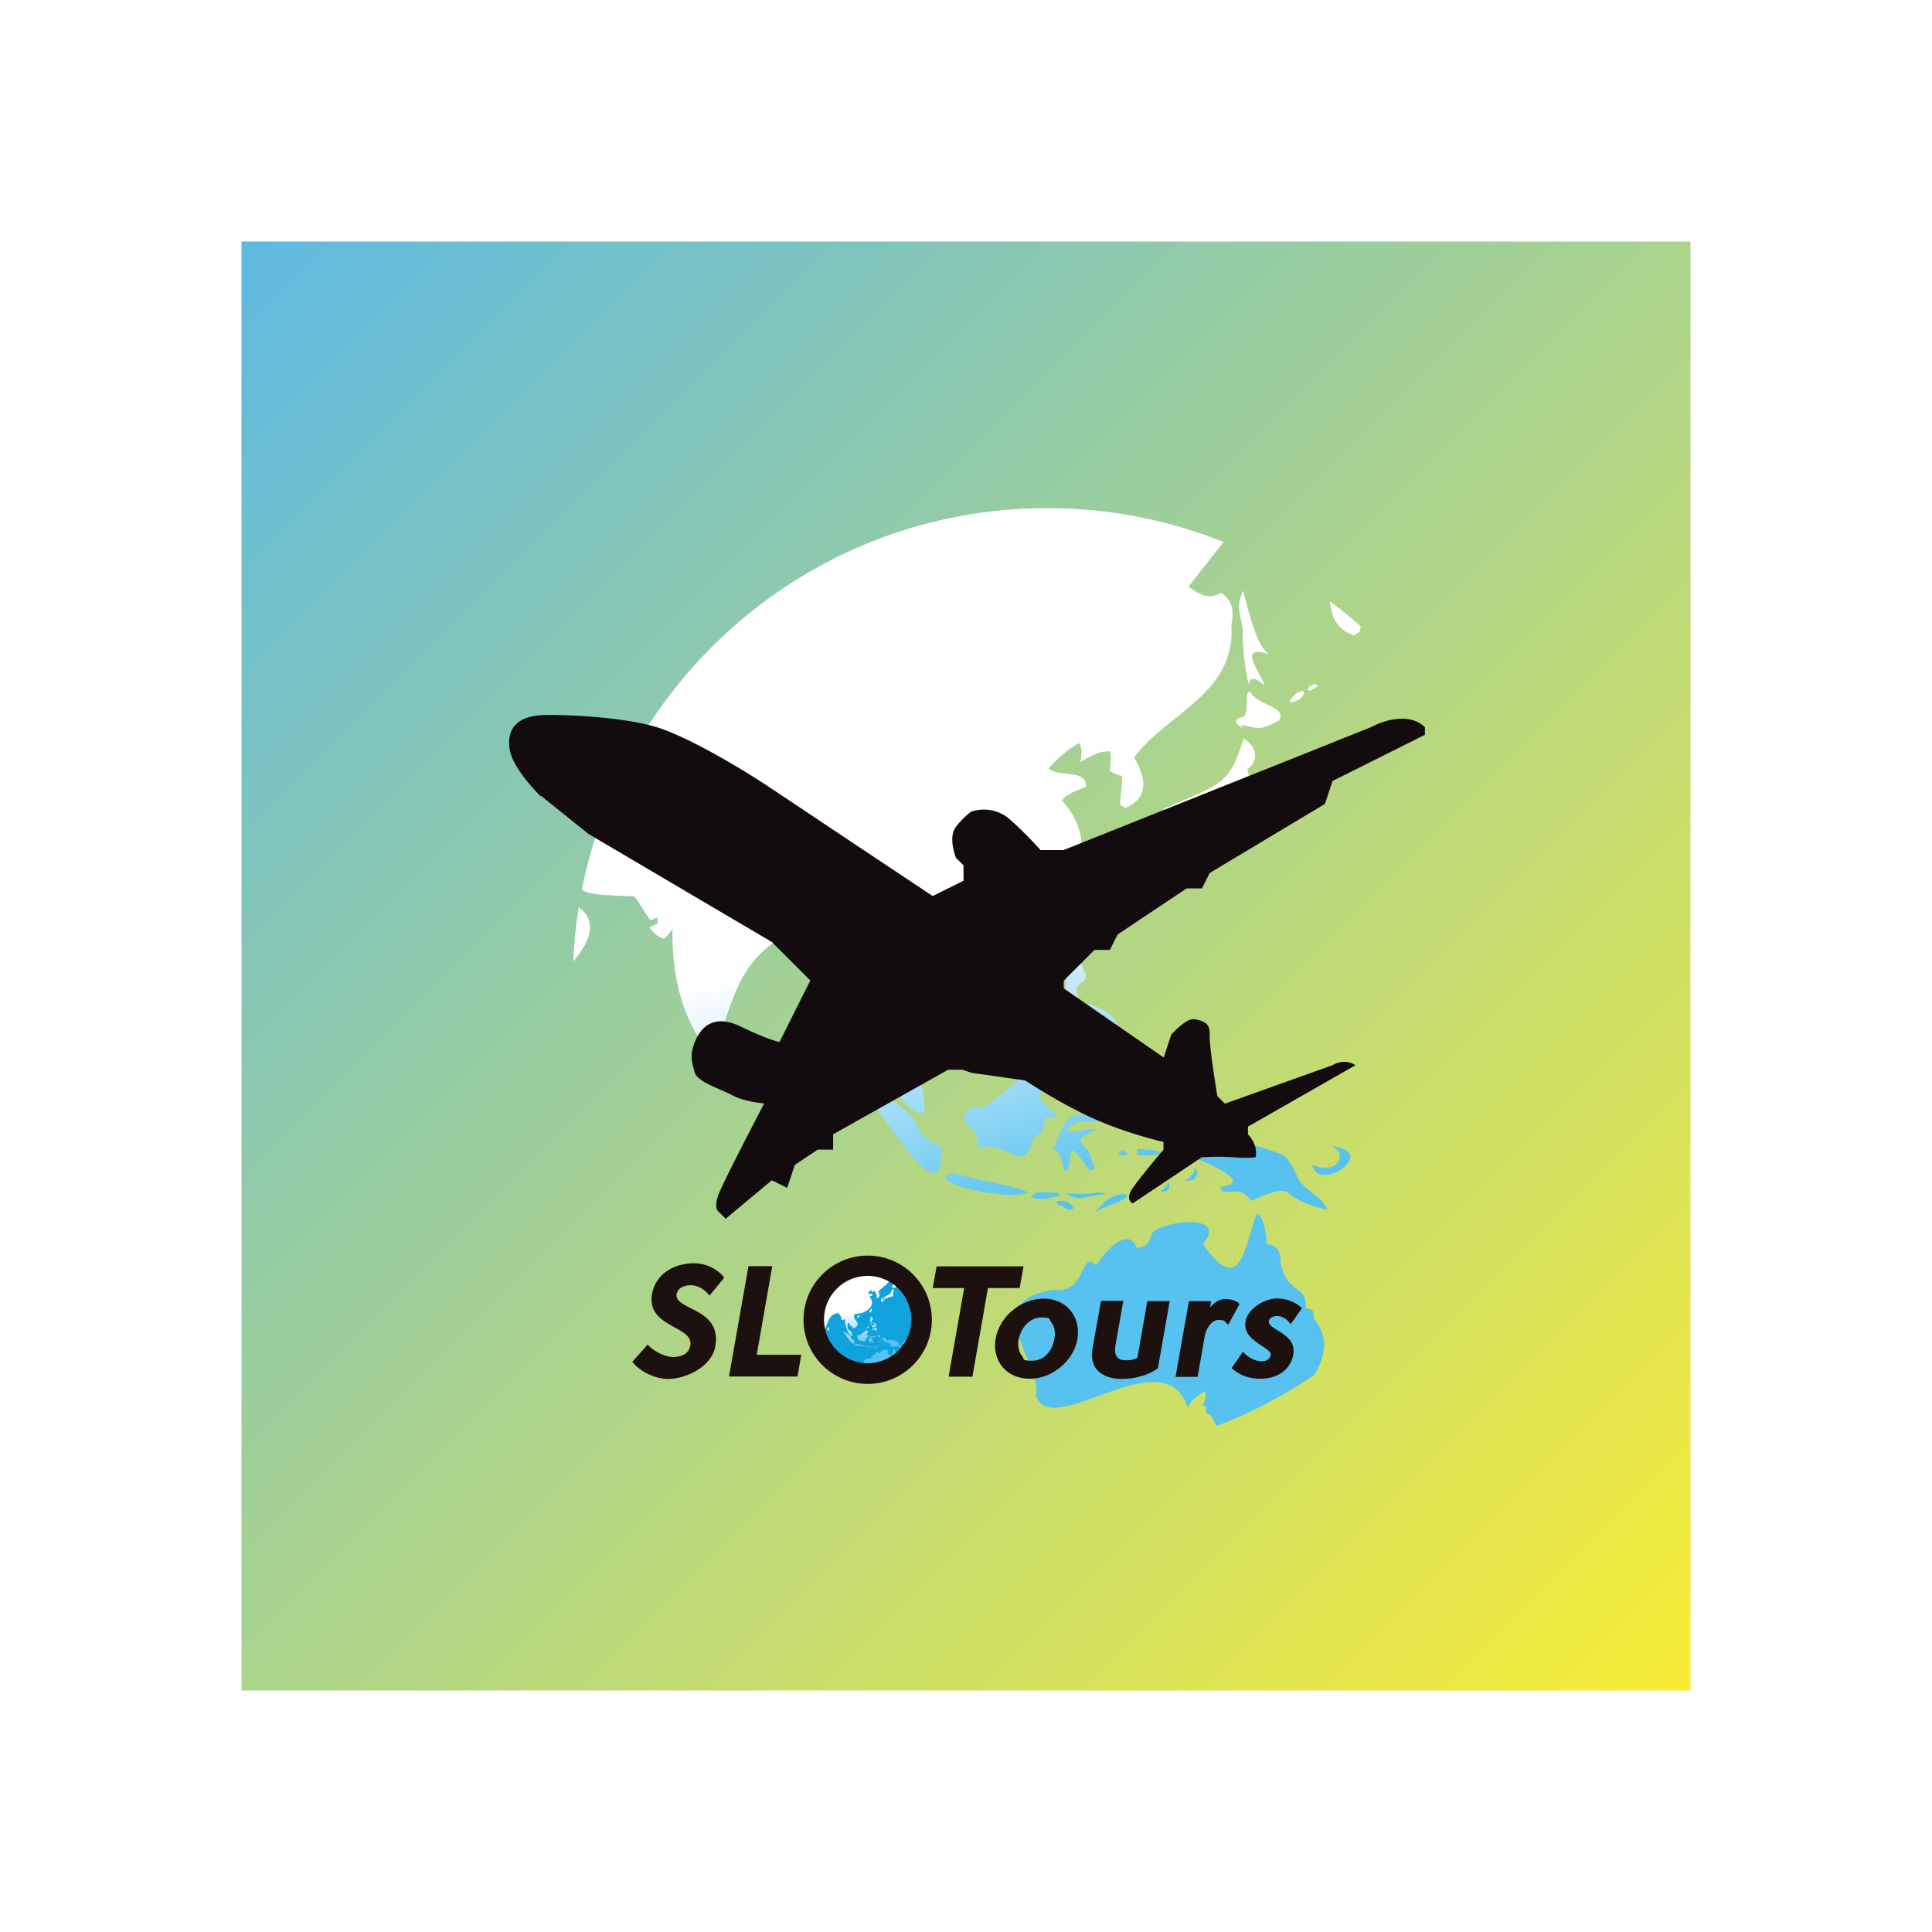 <svg width="64" height="64" viewBox="0 0 64 64" fill="none" xmlns="http://www.w3.org/2000/svg">
<rect width="64" height="64" fill="white"/>
<g clip-path="url(#clip0_4055_124358)">
<path d="M56.069 8H8V56.069H56.069V8Z" fill="url(#paint0_linear_4055_124358)"/>
<path d="M41.216 23.73C41.408 23.381 41.196 22.949 41.408 22.901C41.635 23.381 42.588 23.367 42.389 23.854C41.648 24.245 41.717 24.108 41.12 24.018C41.12 24.053 41.113 24.094 41.278 24.197C40.695 23.867 41.011 23.799 41.216 23.73ZM42.739 23.271C42.999 23.244 43.191 23.079 43.198 22.942C43.198 22.894 43.164 22.887 43.143 22.887C42.999 22.894 42.725 23.106 42.739 23.271ZM42.025 21.673C41.566 21.289 41.36 20.192 41.175 19.561C40.962 20.082 41.045 20.185 41.175 20.871C41.127 21.173 41.264 22.427 41.381 22.695C41.367 22.503 41.49 22.338 41.881 22.702C41.861 22.421 40.894 21.296 42.025 21.673ZM38.514 26.802C38.789 26.892 38.837 26.857 38.844 26.857C39.152 26.638 39.461 26.583 39.769 26.7C39.68 27.084 40.044 27.207 40.236 26.528C40.332 26.555 40.784 26.933 41.004 26.37C41.072 26.624 41.621 26.727 41.319 25.472C41.669 25.259 41.703 24.766 41.196 24.464C40.722 25.952 40.572 25.931 38.514 26.802ZM43.404 22.88C43.472 22.846 43.589 22.77 43.671 22.709C43.623 22.681 43.589 22.674 43.541 22.668C43.472 22.64 43.191 22.873 43.404 22.88ZM45.036 20.939C45.049 20.871 45.063 20.809 45.077 20.747C44.748 20.459 44.405 20.178 44.055 19.918C44.096 20.459 44.316 20.871 44.85 21.049C44.905 21.015 44.981 20.974 45.029 20.939H45.036ZM44.083 37.966C44.631 38.137 44.412 38.96 43.472 38.59C43.637 39.55 45.776 38.137 44.083 37.966ZM38.124 27.221C38.199 27.255 38.281 27.255 38.384 27.221C38.412 27.207 38.419 27.214 38.419 27.214C37.685 28.277 39.721 27.749 38.535 26.933C38.336 26.939 38.192 27.118 38.124 27.221ZM39.358 26.761C39.358 26.761 39.07 26.789 38.988 27.015C38.96 27.077 39.077 27.2 39.118 27.447C38.967 27.035 40.064 27.097 39.358 26.768V26.761ZM40.434 39.324C40.434 39.708 41.106 39.173 41.429 39.783C43.143 39.056 42.114 39.666 43.952 40.071C43.952 40.071 43.952 40.057 43.966 40.05C43.788 39.68 43.404 39.509 43.136 39.221C42.944 39.063 42.883 38.576 42.519 38.267C39.2 36.971 40.517 38.946 39.207 37.355C38.665 37.355 38.37 37.417 38.336 37.527C38.624 37.739 38.94 37.801 39.152 38.432C39.207 38.377 39.276 38.302 39.331 38.247C39.625 38.37 41.703 39.173 40.441 39.317L40.434 39.324ZM25.986 30.992C26.448 30.942 26.757 30.86 26.912 30.745C26.926 30.759 28.044 32.041 27.804 32.528C27.858 32.576 27.927 32.631 27.982 32.679C28.277 32.645 28.284 32.638 28.565 32.384C28.627 32.411 28.702 32.439 28.757 32.466C28.572 33.927 29.73 37.074 30.615 36.855C30.636 36.718 30.752 35.518 29.607 35.196C29.342 34.487 29.299 33.938 29.477 33.55C29.779 33.641 30.021 33.854 30.204 34.188C30.67 34.29 30.93 34.352 30.8 34.935C33.577 33.563 30.951 32.857 31.136 31.458C31.184 30.834 32.775 30.944 33.571 30.622C35.127 29.936 36.759 28.318 35.189 26.521C35.216 26.398 35.477 26.247 35.971 26.069C36.005 25.438 35.079 25.781 34.736 25.451C35.093 25.047 35.545 24.704 35.758 24.615C35.84 24.779 35.849 24.99 35.785 25.246C36.368 24.889 36.54 24.889 36.773 24.889C36.841 25.109 36.759 25.321 36.773 25.541C36.876 25.616 37.047 25.692 37.17 25.698C37.17 26.021 37.116 26.336 37.102 26.658C37.157 26.693 37.225 26.734 37.28 26.768C37.961 26.471 38.057 25.913 37.568 25.095C38.638 23.628 40.949 22.997 40.791 20.693C40.928 20.062 40.702 19.822 40.462 19.637C40.174 19.767 39.948 19.87 39.372 19.431C39.715 18.992 40.14 18.444 40.531 17.957C38.727 17.23 36.752 16.832 34.688 16.832C27.063 16.832 20.706 22.263 19.273 29.47C19.527 29.634 19.863 29.648 21.015 29.696C21.214 29.943 21.351 30.231 21.55 30.485C21.619 30.457 21.708 30.423 21.776 30.395C21.776 30.457 21.79 30.533 21.79 30.587C21.708 30.629 21.598 30.677 21.516 30.718C21.653 30.924 21.811 31.049 21.989 31.095C22.099 31.02 22.215 30.875 22.277 30.766C22.222 33.687 23.552 34.907 23.566 34.907C24.259 33.611 24.231 31.98 25.98 30.999L25.986 30.992ZM19.171 30.053C19.075 30.642 19.013 31.239 18.992 31.849C19.555 31.191 19.808 30.519 19.171 30.053ZM43.52 43.678C43.534 43.41 43.52 43.404 43.253 43.321C43.315 42.608 42.704 42.821 42.485 42.059C42.313 41.792 42.594 41.305 41.971 41.209C41.936 40.873 41.881 40.311 41.641 40.194C41.264 41.01 41.168 43.129 39.852 41.216C40.606 40.304 39.015 40.38 38.357 40.709C37.945 40.873 38.281 41.264 37.657 41.34C37.52 40.901 37.04 40.859 36.306 41.916C35.751 41.381 36.032 42.876 34.894 42.725C32.302 43.157 34.572 45.111 34.318 46.249C34.887 47.737 38.611 44.24 39.358 46.661C39.385 46.523 39.399 46.428 39.886 46.092C39.982 46.167 39.968 46.208 39.838 46.585C39.865 46.572 39.907 46.565 39.934 46.565C39.948 46.606 39.955 46.69 39.955 46.818C40.112 46.812 40.188 47.031 40.291 47.243C41.449 46.805 42.54 46.229 43.548 45.543C43.884 44.946 44.048 44.322 43.527 43.678H43.52ZM37.836 36.505C37.856 36.587 37.026 36.882 37.568 37.068C37.692 37.986 37.774 37.218 37.836 36.505ZM37.671 38.055C37.664 38.11 37.651 38.192 37.657 38.24C37.986 38.384 39.248 38.144 37.671 38.055ZM38.494 39.426C38.377 39.543 38.905 39.488 38.686 39.145C38.665 39.234 38.672 39.269 38.494 39.426ZM39.557 38.686C39.557 38.775 39.557 38.837 39.557 38.892C39.523 38.775 39.481 39.008 39.276 39.104C39.221 39.166 39.207 39.138 39.55 39.077C39.55 39.111 39.55 39.097 39.577 39.077C39.577 39.063 39.577 39.056 39.577 39.042C39.598 38.967 39.783 38.864 39.55 38.693L39.557 38.686ZM37.191 38.096C37.177 38.096 37.177 38.096 37.17 38.11C37.157 38.137 37.116 38.151 37.068 38.165C37.006 38.343 37.623 38.302 37.191 38.096ZM35.038 33.961C35.004 34.283 34.434 34.51 34.325 34.866C34.325 34.866 34.359 34.907 34.414 34.88C34.517 34.777 35.175 34.53 35.038 33.968V33.961ZM35.127 39.584C34.99 39.454 34.928 39.536 34.462 39.488C34.352 39.488 34.284 39.522 34.153 39.632C34.236 39.749 34.702 39.742 35.127 39.591V39.584ZM35.292 38.823C35.628 38.508 35.182 37.458 36.046 38.72C36.403 38.85 36.217 38.617 36.06 38.117C35.696 37.767 35.655 37.726 36.348 37.417C36.149 37.294 34.716 37.801 35.689 37.15C36.224 37.184 37.191 37.109 36.807 36.704C35.977 37.506 35.573 36.005 34.894 38.089C35.182 38.144 35.134 38.535 35.298 38.83L35.292 38.823ZM35.607 33.824C35.628 33.838 35.785 33.358 35.401 33.378C35.298 33.378 35.257 33.406 35.257 33.406C35.333 33.461 35.449 33.516 35.607 33.824ZM35.203 39.947C35.408 40.188 35.813 40.071 35.305 39.783C35.292 39.824 35.079 39.721 34.997 39.838C35.017 39.831 34.99 39.934 35.203 39.941V39.947ZM24.238 34.475C24.032 34.62 24.005 35.23 24.19 35.408C24.505 35.573 24.8 35.072 24.238 34.475ZM36.073 39.639C36.163 39.618 36.293 39.598 36.67 39.55C36.574 39.516 36.457 39.509 36.375 39.509C36.19 39.509 36.19 39.584 35.278 39.529C35.346 39.543 35.545 39.776 36.073 39.639ZM30.355 37.246C30.176 36.752 28.613 35.744 28.078 35.641C28.908 36.046 31.26 40.722 31.198 38.021C30.512 37.685 30.402 37.39 30.355 37.246ZM37.17 39.55C36.834 39.625 36.629 39.687 36.19 40.27C36.272 40.167 36.341 40.133 36.341 40.126C36.217 40.085 37.849 39.618 37.17 39.543V39.55ZM34.627 36.985C35.874 37.115 33.495 36.334 34.887 36.018C34.853 36.018 34.805 36.005 34.764 35.909C34.839 35.854 34.949 35.778 34.921 35.689C34.661 35.627 34.51 35.36 34.229 35.346C33.68 35.792 33.413 36.08 32.542 36.718C32.083 36.471 31.733 37.068 32.124 37.349C32.22 37.424 32.419 37.582 32.398 38.014C33.358 37.739 33.907 39.022 34.242 37.678C34.359 37.623 34.599 37.513 34.627 36.985ZM32.631 31.301C32.631 31.266 32.631 31.266 32.617 31.266C31.287 31.472 32.247 32.713 32.631 31.301ZM34.064 39.502C33.406 39.2 32.556 39.166 31.582 38.843C30.457 39.132 33.324 39.797 34.057 39.509V39.502H34.064ZM36.258 34.085C36.039 33.81 35.628 33.81 35.943 34.469C35.408 34.901 38.467 34.194 36.108 33.262C36.06 33.262 36.032 33.262 36.005 33.282C36.286 33.447 36.334 33.632 36.348 33.714C36.526 33.81 36.78 34.002 36.252 34.085H36.258ZM35.449 31.794C35.436 31.794 35.415 31.794 35.401 31.794C35.463 32.069 35.196 32.576 35.346 32.926C35.443 33.227 35.922 33.646 35.655 32.809C35.682 32.473 36.183 32.562 35.881 32.11C35.861 31.98 35.827 31.801 35.443 31.788L35.449 31.794ZM37.177 35.374C37.232 35.209 37.287 35.017 37.075 34.62C36.965 34.667 36.492 34.873 36.183 34.812C35.95 34.853 35.847 35.237 35.881 35.497C36.231 34.674 36.313 35.264 36.944 35.593C36.78 35.408 36.937 34.853 37.17 35.374H37.177ZM35.58 30.704C35.395 30.409 36.094 30.053 35.758 29.669C35.374 29.737 34.949 30.581 35.58 30.704Z" fill="url(#paint1_linear_4055_124358)"/>
<path fill-rule="evenodd" clip-rule="evenodd" d="M17.909 26.377C17.909 26.377 16.997 25.493 16.887 24.848C16.777 24.203 17.065 23.73 17.963 23.689C18.862 23.655 20.72 23.778 21.728 24.08C22.736 24.382 24.519 25.424 25.547 26.117C26.576 26.809 30.896 29.682 30.896 29.682L31.918 29.175V28.667L31.664 28.414C31.664 28.414 31.397 27.735 31.664 27.392C31.931 27.049 32.172 26.885 32.172 26.885C32.172 26.885 32.857 26.624 33.447 27.138C34.03 27.653 34.469 28.16 34.469 28.16H35.23L45.419 24.087C45.419 24.087 46.53 23.456 47.202 24.087V24.341L44.144 25.87L43.89 26.631L40.071 28.921L39.817 29.429H39.31L37.02 30.958L36.766 31.465H36.258L35.237 32.487V32.741L38.549 35.031L38.802 34.27C38.802 34.27 39.296 33.714 39.563 33.762C39.838 33.81 40.098 33.879 40.071 34.27C40.05 34.661 40.325 36.306 40.325 36.306L40.578 36.56L44.144 35.285C44.144 35.285 44.508 35.038 44.905 35.285L41.34 37.321V37.575C41.34 37.575 41.689 37.911 41.593 38.336C41.593 38.336 41.319 38.377 40.832 38.336C40.345 38.295 39.81 38.336 39.81 38.336L37.52 39.865C37.52 39.865 37.253 39.749 37.52 39.358C37.788 38.967 38.542 38.082 38.542 38.082V37.829C38.542 37.829 37.376 37.568 36.252 37.067C35.127 36.567 33.961 35.792 33.961 35.792L32.178 35.538L31.884 35.435H31.41L27.598 37.575V38.082H27.09L26.329 38.59L26.076 39.351L25.568 39.097L24.039 40.373L23.785 40.119C23.785 40.119 23.648 40.016 23.785 39.611C23.922 39.207 25.314 36.553 25.314 36.553C25.314 36.553 24.656 36.498 24.293 36.299C23.929 36.094 23.113 35.854 23.017 35.538C22.928 35.223 22.832 34.976 23.017 34.517C23.202 34.057 23.614 33.557 24.546 34.009C25.472 34.462 25.822 34.517 25.822 34.517L26.843 32.48L25.568 31.205L19.493 27.625L17.922 26.363L17.909 26.377Z" fill="#130C0E"/>
<path d="M28.743 45.7C29.837 45.7 30.725 44.813 30.725 43.718C30.725 42.624 29.837 41.737 28.743 41.737C27.648 41.737 26.761 42.624 26.761 43.718C26.761 44.813 27.648 45.7 28.743 45.7Z" fill="#10A2DC"/>
<path d="M29.566 42.601C29.586 42.56 29.566 42.505 29.593 42.498C29.621 42.56 29.744 42.56 29.717 42.622C29.621 42.67 29.634 42.656 29.559 42.642C29.559 42.642 29.559 42.649 29.579 42.663C29.504 42.622 29.545 42.615 29.573 42.601H29.566ZM29.758 42.546C29.792 42.546 29.813 42.519 29.813 42.505C29.792 42.505 29.758 42.532 29.765 42.553L29.758 42.546ZM29.669 42.347C29.614 42.299 29.586 42.162 29.559 42.08C29.532 42.148 29.545 42.155 29.559 42.244C29.559 42.286 29.573 42.443 29.586 42.478C29.586 42.45 29.6 42.43 29.648 42.478C29.648 42.443 29.525 42.299 29.669 42.347ZM29.223 42.992C29.257 43.006 29.264 42.992 29.264 42.992C29.305 42.964 29.34 42.958 29.381 42.971C29.367 43.019 29.415 43.033 29.442 42.951C29.456 42.951 29.511 42.999 29.538 42.93C29.545 42.964 29.614 42.978 29.579 42.82C29.621 42.793 29.628 42.731 29.566 42.69C29.504 42.875 29.49 42.875 29.23 42.985L29.223 42.992ZM29.84 42.498C29.847 42.498 29.861 42.484 29.874 42.478H29.861C29.854 42.478 29.82 42.505 29.84 42.505V42.498ZM30.046 42.251C30.046 42.244 30.046 42.238 30.046 42.231C30.005 42.196 29.963 42.162 29.916 42.128C29.916 42.196 29.95 42.244 30.018 42.272C30.025 42.272 30.032 42.265 30.039 42.258L30.046 42.251ZM29.922 44.398C29.991 44.418 29.963 44.521 29.847 44.473C29.867 44.596 30.135 44.418 29.922 44.398ZM29.175 43.047C29.182 43.047 29.195 43.047 29.209 43.047C29.113 43.184 29.374 43.115 29.223 43.012C29.195 43.012 29.182 43.033 29.168 43.047H29.175ZM29.333 42.985C29.333 42.985 29.298 42.985 29.285 43.019C29.285 43.026 29.298 43.04 29.298 43.074C29.278 43.019 29.415 43.033 29.326 42.985H29.333ZM29.463 44.569C29.463 44.617 29.545 44.548 29.586 44.624C29.799 44.535 29.675 44.61 29.902 44.658C29.881 44.61 29.833 44.59 29.799 44.555C29.771 44.535 29.765 44.473 29.724 44.439C29.305 44.274 29.47 44.521 29.305 44.322C29.237 44.322 29.202 44.329 29.195 44.343C29.23 44.37 29.271 44.377 29.298 44.459C29.298 44.452 29.312 44.446 29.319 44.439C29.353 44.452 29.621 44.555 29.456 44.576L29.463 44.569ZM27.646 43.52C27.705 43.515 27.744 43.504 27.762 43.486C27.762 43.486 27.906 43.65 27.872 43.712C27.872 43.712 27.886 43.726 27.893 43.732C27.927 43.732 27.934 43.732 27.968 43.698C27.975 43.698 27.989 43.705 27.995 43.705C27.975 43.89 28.119 44.288 28.229 44.26C28.229 44.24 28.249 44.089 28.098 44.048C28.066 43.961 28.062 43.892 28.085 43.842C28.108 43.792 28.137 43.819 28.174 43.924C28.235 43.938 28.263 43.945 28.249 44.02C28.599 43.849 28.27 43.76 28.29 43.582C28.29 43.506 28.496 43.52 28.599 43.479C28.798 43.39 29.003 43.191 28.805 42.964C28.805 42.951 28.837 42.932 28.901 42.91C28.901 42.827 28.791 42.875 28.743 42.834C28.791 42.786 28.846 42.738 28.873 42.731C28.882 42.75 28.882 42.777 28.873 42.814C28.949 42.766 28.969 42.766 28.997 42.766C29.003 42.793 28.997 42.82 28.997 42.848C29.01 42.855 29.031 42.868 29.045 42.868C29.045 42.91 29.045 42.951 29.038 42.992C29.038 42.992 29.052 42.999 29.058 43.006C29.145 42.969 29.157 42.898 29.093 42.793C29.23 42.608 29.518 42.526 29.497 42.238C29.518 42.155 29.483 42.128 29.456 42.107C29.422 42.121 29.387 42.135 29.319 42.08C29.36 42.025 29.415 41.956 29.463 41.895C29.237 41.806 28.99 41.751 28.729 41.751C27.769 41.751 26.967 42.436 26.789 43.342C26.823 43.362 26.864 43.362 27.008 43.369C27.035 43.403 27.049 43.438 27.077 43.472C27.084 43.472 27.097 43.465 27.104 43.458C27.104 43.465 27.104 43.479 27.104 43.486C27.09 43.486 27.077 43.499 27.07 43.499C27.088 43.527 27.109 43.543 27.131 43.547C27.145 43.54 27.159 43.52 27.166 43.506C27.159 43.876 27.323 44.027 27.33 44.027C27.419 43.863 27.413 43.657 27.632 43.534L27.646 43.52ZM26.782 43.403C26.768 43.479 26.761 43.554 26.761 43.63C26.83 43.547 26.864 43.465 26.782 43.403ZM29.854 45.118C29.854 45.083 29.854 45.083 29.82 45.07C29.826 44.98 29.751 45.008 29.724 44.912C29.703 44.878 29.737 44.816 29.662 44.802C29.662 44.761 29.648 44.692 29.621 44.672C29.573 44.775 29.559 45.042 29.394 44.802C29.49 44.686 29.291 44.699 29.209 44.74C29.154 44.761 29.202 44.809 29.12 44.823C29.099 44.768 29.045 44.761 28.949 44.898C28.88 44.83 28.914 45.022 28.77 45.001C28.441 45.056 28.729 45.303 28.695 45.447C28.77 45.632 29.237 45.193 29.333 45.502C29.333 45.481 29.333 45.474 29.401 45.433C29.415 45.44 29.415 45.447 29.401 45.495C29.401 45.495 29.408 45.495 29.415 45.495C29.415 45.499 29.415 45.511 29.415 45.529C29.436 45.529 29.442 45.556 29.456 45.584C29.6 45.529 29.737 45.454 29.867 45.371C29.909 45.296 29.929 45.22 29.867 45.138L29.854 45.118ZM29.141 44.212C29.141 44.219 29.038 44.26 29.106 44.281C29.12 44.398 29.134 44.302 29.141 44.212ZM29.113 44.411V44.432C29.154 44.452 29.312 44.418 29.113 44.411ZM29.223 44.583C29.209 44.596 29.278 44.59 29.25 44.548C29.25 44.562 29.25 44.562 29.223 44.583ZM29.353 44.487C29.353 44.5 29.353 44.507 29.353 44.514C29.353 44.5 29.346 44.528 29.319 44.542C29.312 44.548 29.312 44.542 29.353 44.542C29.353 44.535 29.381 44.521 29.353 44.5V44.487ZM29.058 44.418C29.058 44.418 29.052 44.418 29.045 44.418C29.038 44.439 29.113 44.432 29.058 44.411V44.418ZM28.784 43.897C28.784 43.938 28.709 43.966 28.695 44.014C28.695 44.014 28.695 44.014 28.709 44.014C28.722 44 28.805 43.972 28.784 43.897ZM28.798 44.603C28.777 44.59 28.77 44.603 28.715 44.59C28.702 44.59 28.695 44.59 28.674 44.61C28.688 44.624 28.743 44.624 28.798 44.61V44.603ZM28.818 44.507C28.86 44.466 28.805 44.336 28.914 44.494C28.962 44.507 28.935 44.48 28.914 44.418C28.866 44.377 28.866 44.37 28.949 44.329C28.921 44.315 28.743 44.377 28.866 44.295C28.935 44.295 29.058 44.295 29.01 44.24C28.907 44.343 28.853 44.151 28.77 44.411C28.805 44.418 28.798 44.466 28.818 44.507ZM28.86 43.876C28.86 43.876 28.88 43.815 28.832 43.822C28.818 43.822 28.811 43.822 28.811 43.822C28.818 43.822 28.839 43.835 28.853 43.876H28.86ZM28.805 44.651C28.832 44.679 28.88 44.665 28.818 44.631C28.818 44.631 28.791 44.624 28.777 44.638C28.777 44.638 28.777 44.651 28.805 44.651ZM27.426 43.959C27.399 43.979 27.399 44.055 27.426 44.075C27.468 44.096 27.502 44.034 27.426 43.959ZM28.914 44.61C28.928 44.61 28.942 44.61 28.99 44.596C28.976 44.596 28.962 44.596 28.956 44.596C28.935 44.596 28.935 44.603 28.818 44.596C28.825 44.596 28.853 44.631 28.921 44.61H28.914ZM28.194 44.308C28.174 44.247 27.975 44.116 27.906 44.103C28.009 44.151 28.304 44.74 28.297 44.404C28.208 44.363 28.194 44.322 28.188 44.308H28.194ZM29.052 44.596C29.01 44.603 28.983 44.617 28.928 44.686C28.942 44.672 28.949 44.665 28.949 44.665C28.935 44.665 29.141 44.603 29.052 44.59V44.596ZM28.729 44.274C28.887 44.288 28.585 44.192 28.764 44.151C28.764 44.151 28.757 44.151 28.75 44.137C28.757 44.13 28.77 44.123 28.77 44.11C28.736 44.103 28.715 44.068 28.681 44.068C28.613 44.123 28.578 44.158 28.469 44.24C28.414 44.206 28.366 44.281 28.414 44.322C28.427 44.329 28.448 44.35 28.448 44.404C28.572 44.37 28.64 44.535 28.681 44.363C28.695 44.363 28.729 44.343 28.729 44.274ZM28.482 43.561C28.434 43.746 28.318 43.588 28.482 43.561ZM28.661 44.59C28.578 44.548 28.469 44.548 28.345 44.507C28.201 44.542 28.565 44.624 28.661 44.59ZM28.942 43.911C28.914 43.876 28.86 43.876 28.901 43.959C28.832 44.014 29.216 43.924 28.921 43.808C28.921 43.808 28.914 43.808 28.907 43.808C28.942 43.828 28.949 43.849 28.949 43.863C28.969 43.876 29.003 43.897 28.935 43.911H28.942ZM28.839 43.623C28.846 43.657 28.811 43.719 28.832 43.767C28.846 43.808 28.907 43.856 28.873 43.753C28.873 43.712 28.942 43.719 28.901 43.664C28.901 43.65 28.894 43.623 28.846 43.623H28.839ZM29.052 44.068C29.058 44.048 29.065 44.02 29.038 43.972C29.024 43.972 28.962 44.007 28.928 44C28.901 44 28.887 44.055 28.894 44.089C28.935 43.986 28.949 44.062 29.031 44.103C29.01 44.082 29.031 44.007 29.058 44.075L29.052 44.068ZM28.853 43.486C28.832 43.451 28.914 43.403 28.873 43.355C28.825 43.362 28.77 43.472 28.853 43.486Z" fill="url(#paint2_linear_4055_124358)"/>
<path d="M22.88 42.574C23.086 42.574 23.305 42.684 23.456 42.862L23.504 42.917L23.991 42.327L23.963 42.286C23.963 42.286 23.627 41.847 22.983 41.847C22.338 41.847 21.714 42.197 21.598 42.869C21.488 43.499 21.961 43.76 22.338 43.966C22.647 44.137 22.921 44.281 22.866 44.576C22.825 44.816 22.619 44.953 22.297 44.953C21.975 44.953 21.598 44.7 21.502 44.59L21.454 44.542L20.946 45.111L20.981 45.152C21.152 45.371 21.625 45.68 22.146 45.68C22.667 45.68 23.573 45.31 23.696 44.597C23.833 43.822 23.305 43.547 22.88 43.335C22.571 43.177 22.379 43.068 22.414 42.869C22.455 42.649 22.688 42.574 22.88 42.574Z" fill="#1D110F"/>
<path d="M25.068 44.878L25.582 41.943H24.794L24.149 45.598H26.419L26.542 44.878H25.068Z" fill="#1D110F"/>
<path d="M33.907 41.95H31.027L30.896 42.669H31.939L31.424 45.604H32.213L32.727 42.669H33.776L33.907 41.95Z" fill="#1D110F"/>
<path d="M34.579 43.019C33.818 43.019 33.118 43.602 32.981 44.343C32.919 44.699 33.002 45.028 33.207 45.282C33.42 45.536 33.742 45.673 34.112 45.673C34.853 45.673 35.566 45.083 35.69 44.363C35.751 44 35.669 43.664 35.456 43.403C35.244 43.156 34.935 43.019 34.572 43.019H34.579ZM33.742 44.384C33.818 43.959 34.133 43.643 34.49 43.643C34.846 43.643 34.736 43.698 34.819 43.794C34.928 43.924 34.97 44.123 34.928 44.35C34.853 44.788 34.558 45.076 34.195 45.076C33.831 45.076 33.941 45.022 33.859 44.919C33.749 44.788 33.708 44.59 33.742 44.384Z" fill="#1D110F"/>
<path d="M37.685 44.973C37.63 45.008 37.506 45.062 37.328 45.062C37.15 45.062 37.068 45.028 37.006 44.953C36.937 44.87 36.924 44.74 36.951 44.562L37.212 43.094H36.471L36.19 44.678C36.142 44.967 36.19 45.193 36.334 45.371C36.505 45.57 36.793 45.68 37.17 45.68C37.548 45.68 38.028 45.57 38.336 45.337L38.357 45.323L38.748 43.101H38.007L37.678 44.98L37.685 44.973Z" fill="#1D110F"/>
<path d="M41.031 43.156C40.928 43.095 40.812 43.033 40.585 43.033C40.359 43.033 40.208 43.177 40.085 43.307L40.119 43.102H39.385L38.94 45.611H39.673L39.913 44.24C39.947 44.027 40.133 43.725 40.366 43.725C40.599 43.725 40.572 43.787 40.633 43.835L40.688 43.883L41.065 43.191L41.017 43.163L41.031 43.156Z" fill="#1D110F"/>
<path d="M42.328 44.075C42.129 43.952 42.012 43.87 42.033 43.76C42.053 43.65 42.184 43.595 42.307 43.595C42.513 43.595 42.684 43.767 42.705 43.801L42.753 43.87L43.13 43.335L43.089 43.3C42.883 43.115 42.602 43.013 42.279 43.013C41.957 43.013 41.347 43.3 41.258 43.774C41.189 44.178 41.525 44.404 41.8 44.583C41.957 44.686 42.115 44.788 42.094 44.878C42.06 45.077 41.875 45.097 41.793 45.097C41.587 45.097 41.34 44.96 41.23 44.837L41.175 44.775L40.798 45.323L40.84 45.358C41.093 45.57 41.395 45.673 41.752 45.673C42.328 45.673 42.76 45.358 42.842 44.871C42.917 44.439 42.588 44.233 42.328 44.069V44.075Z" fill="#1D110F"/>
<path d="M28.743 45.844C27.57 45.844 26.617 44.891 26.617 43.719C26.617 42.546 27.57 41.593 28.743 41.593C29.916 41.593 30.869 42.546 30.869 43.719C30.869 44.891 29.916 45.844 28.743 45.844ZM28.743 42.265C27.941 42.265 27.296 42.916 27.296 43.712C27.296 44.507 27.948 45.159 28.743 45.159C29.538 45.159 30.19 44.507 30.19 43.712C30.19 42.916 29.538 42.265 28.743 42.265Z" fill="#1D110F"/>
</g>
<defs>
<linearGradient id="paint0_linear_4055_124358" x1="8" y1="8" x2="56.069" y2="56.069" gradientUnits="userSpaceOnUse">
<stop stop-color="#5EBAE2"/>
<stop offset="1" stop-color="#F8ED36"/>
</linearGradient>
<linearGradient id="paint1_linear_4055_124358" x1="33.049" y1="29.579" x2="36.114" y2="39.516" gradientUnits="userSpaceOnUse">
<stop stop-color="white"/>
<stop offset="1" stop-color="#57C2EF"/>
</linearGradient>
<linearGradient id="paint2_linear_4055_124358" x1="28.53" y1="43.342" x2="28.921" y2="44.596" gradientUnits="userSpaceOnUse">
<stop stop-color="white"/>
<stop offset="1" stop-color="#57C2EF"/>
</linearGradient>
<clipPath id="clip0_4055_124358">
<rect width="48" height="48" fill="white" transform="translate(8 8)"/>
</clipPath>
</defs>
</svg>
